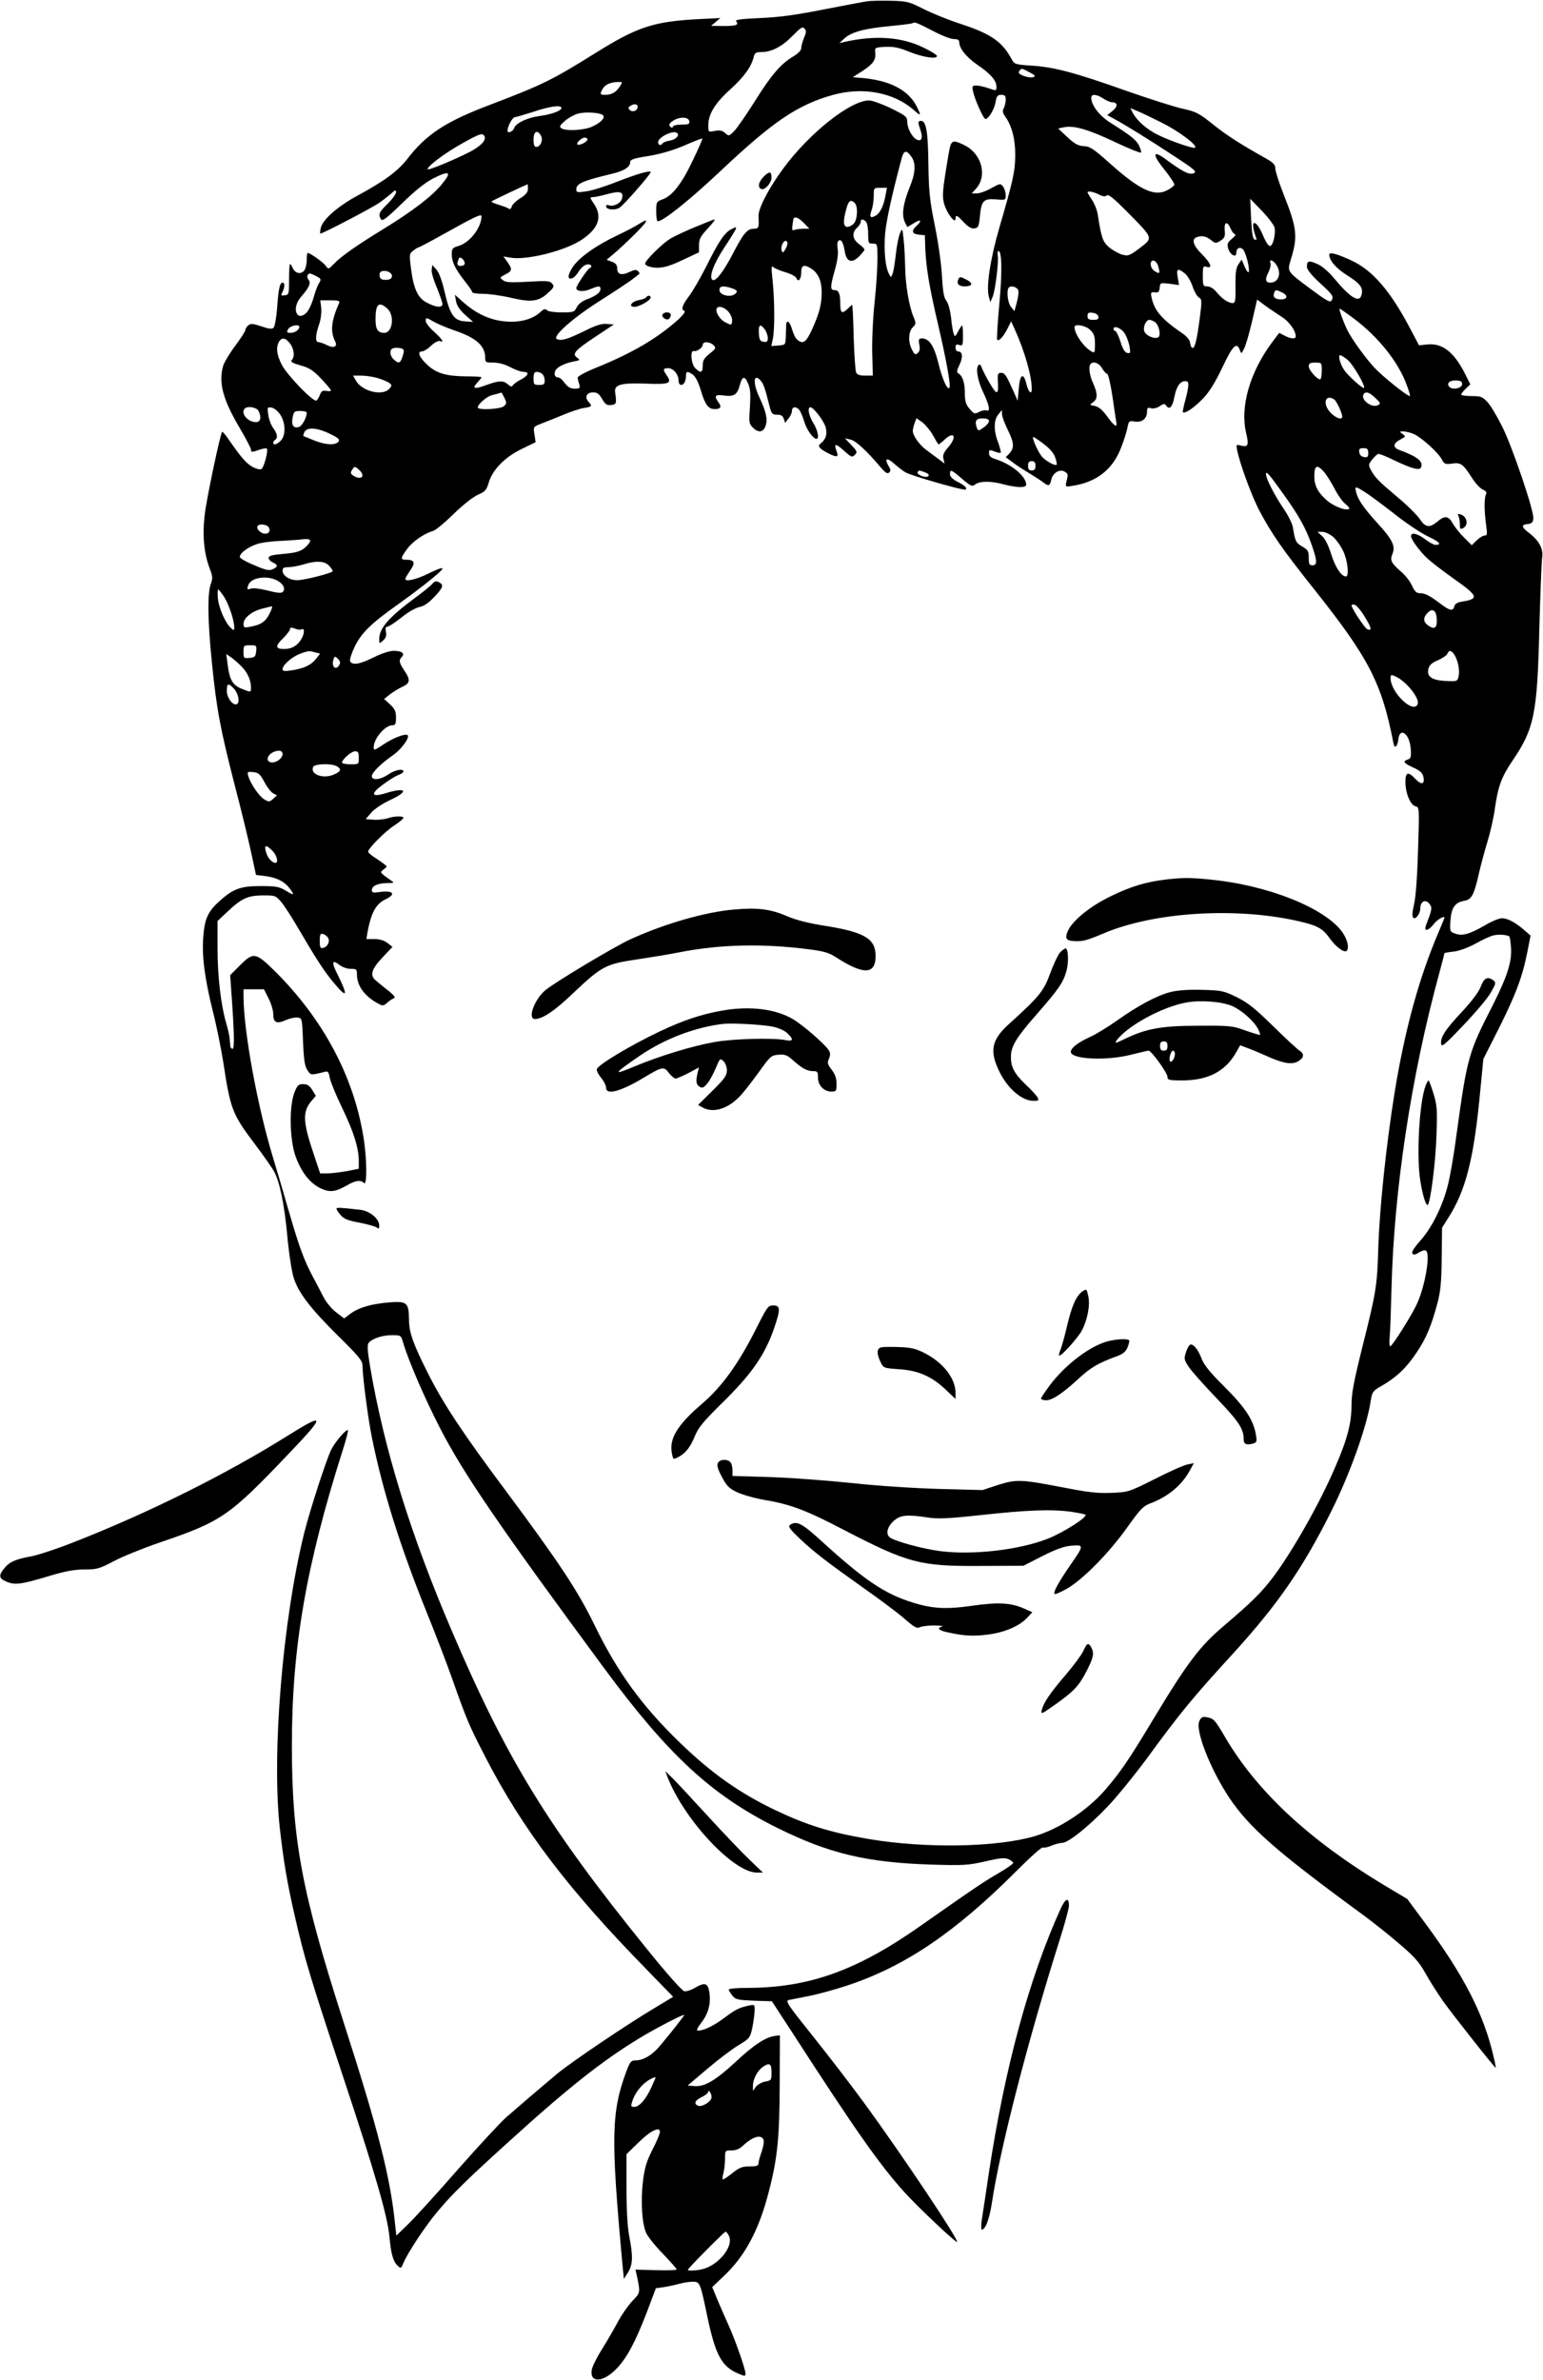 <?xml version="1.0" standalone="no"?>
<!DOCTYPE svg PUBLIC "-//W3C//DTD SVG 20010904//EN"
 "http://www.w3.org/TR/2001/REC-SVG-20010904/DTD/svg10.dtd">
<svg version="1.0" xmlns="http://www.w3.org/2000/svg"
 width="830pt" height="1280pt" viewBox="0 0 830 1280"
 preserveAspectRatio="xMidYMid meet">
<g transform="translate(0,1280) scale(0.1,-0.1)"
fill="#000000" stroke="none">
<path d="M4665 12793 c-16 -2 -122 -22 -235 -44 -151 -30 -241 -42 -342 -46
-105 -5 -136 -9 -128 -18 16 -19 0 -25 -69 -25 l-66 1 25 21 25 21 -121 -6
c-240 -13 -327 -42 -554 -184 -231 -144 -280 -168 -560 -275 -244 -92 -347
-160 -450 -294 -50 -64 -123 -118 -265 -195 -108 -58 -187 -128 -199 -173 -4
-16 -5 -30 -3 -32 4 -5 275 136 318 166 19 13 46 35 62 48 23 22 27 23 27 8 0
-10 -20 -37 -45 -62 -46 -44 -52 -58 -35 -84 7 -11 31 7 113 87 70 68 124 111
166 133 89 45 103 37 50 -28 -54 -67 -161 -148 -314 -242 -144 -88 -230 -148
-269 -189 -29 -30 -30 -30 -44 -10 -12 18 -84 69 -97 69 -3 0 -5 -17 -5 -38 0
-21 -6 -46 -13 -56 -17 -23 -49 -17 -62 12 -5 12 -12 22 -15 22 -3 0 -5 -37
-5 -82 0 -79 -1 -83 -23 -86 -21 -3 -22 -1 -13 17 13 24 14 51 2 51 -16 0 -23
-32 -30 -133 -4 -54 -13 -103 -19 -109 -9 -9 -25 -7 -66 7 -45 15 -57 16 -70
6 -9 -8 -16 -19 -16 -25 0 -7 -25 -46 -55 -86 -30 -40 -60 -90 -65 -109 -25
-90 -1 -179 88 -330 34 -58 62 -111 62 -118 0 -16 5 -16 47 -1 18 6 35 9 38 6
10 -9 -16 -106 -30 -111 -7 -3 -28 2 -46 12 -33 18 -60 48 -127 145 -18 27
-35 46 -37 44 -10 -10 -85 -364 -94 -448 -13 -107 -4 -206 27 -287 16 -41 17
-53 6 -83 -19 -52 -17 -200 6 -425 25 -250 46 -359 122 -655 34 -129 73 -291
88 -360 l27 -125 49 -6 c63 -8 106 -30 134 -69 26 -36 23 -37 -27 -7 -32 19
-52 22 -133 22 -108 0 -148 -15 -225 -86 -58 -53 -75 -93 -82 -192 -7 -103 8
-218 52 -396 20 -77 44 -199 56 -273 38 -252 49 -280 166 -435 52 -69 100
-138 108 -154 30 -56 55 -179 70 -341 8 -91 24 -194 34 -227 26 -83 88 -164
240 -315 112 -110 131 -134 131 -160 0 -58 30 -287 51 -389 59 -290 152 -584
294 -937 48 -118 111 -282 140 -365 76 -215 88 -243 174 -410 203 -394 447
-715 874 -1151 l138 -142 -88 -53 c-157 -93 -456 -295 -535 -360 -42 -35 -109
-92 -150 -127 -40 -35 -97 -83 -125 -108 -29 -25 -144 -149 -257 -277 -112
-128 -233 -261 -269 -296 l-65 -63 -7 63 c-26 254 -91 507 -275 1079 -227 704
-280 988 -280 1495 0 524 76 966 274 1588 19 59 31 107 27 107 -14 0 -69 -65
-89 -105 -27 -54 -115 -326 -146 -450 -116 -470 -175 -1184 -131 -1585 20
-177 39 -293 81 -475 52 -228 83 -330 255 -849 176 -530 244 -763 254 -876 8
-90 20 -132 44 -154 17 -16 19 -15 31 15 24 56 118 199 184 277 78 93 155 169
386 378 316 287 500 432 697 552 90 55 243 134 243 126 0 -5 -69 -93 -132
-168 -42 -49 -88 -76 -132 -76 -21 0 -28 -9 -46 -57 -82 -220 -85 -354 -22
-1038 l8 -80 22 35 c26 42 28 85 7 193 -10 52 -15 140 -15 261 l0 182 63 61
c64 64 117 90 117 59 0 -9 -18 -53 -41 -97 -33 -66 -42 -98 -51 -173 -12 -105
-5 -220 17 -272 8 -20 49 -71 90 -113 41 -43 75 -81 75 -85 0 -4 -50 -6 -111
-4 l-111 3 7 -30 c20 -95 20 -94 -23 -138 -22 -23 -57 -73 -78 -112 -20 -38
-59 -105 -86 -148 -27 -43 -52 -93 -55 -111 -12 -72 61 -69 134 7 54 55 101
144 162 302 l49 130 44 6 c24 4 61 12 83 18 22 6 54 11 72 11 38 0 40 -6 78
-189 44 -207 77 -268 168 -306 34 -14 37 -14 37 1 0 24 -56 183 -92 262 -17
37 -43 98 -59 135 l-28 68 63 60 c111 104 187 244 239 444 49 185 60 297 61
585 l1 265 -25 -3 c-52 -7 -115 -48 -211 -138 -110 -102 -169 -137 -224 -132
l-36 3 106 90 c59 50 134 107 168 127 59 36 62 39 74 95 6 32 12 73 12 91 1
33 0 33 -31 27 -53 -12 -70 -20 -133 -67 -56 -42 -110 -68 -142 -68 -9 0 -1
16 21 45 38 50 51 104 41 165 -8 47 -25 51 -79 19 -19 -11 -44 -19 -55 -17
-12 2 -93 93 -202 228 -531 656 -754 1020 -1048 1708 -224 522 -366 984 -441
1427 -14 84 -15 113 -7 124 20 23 73 41 125 41 49 0 49 0 61 -42 29 -98 118
-303 197 -456 125 -244 322 -532 883 -1292 347 -470 579 -684 931 -859 280
-139 482 -187 831 -198 171 -5 194 -4 288 17 81 19 106 21 126 12 14 -6 25
-16 25 -20 0 -5 -37 -31 -82 -57 -78 -45 -141 -88 -413 -279 -343 -242 -602
-335 -932 -336 -57 0 -103 -4 -103 -9 0 -5 9 -19 19 -32 17 -22 29 -24 116
-28 l97 -3 107 -164 c345 -534 473 -716 608 -865 77 -84 275 -271 281 -265 10
11 -300 474 -498 745 -74 101 -201 266 -282 367 -131 164 -145 184 -125 189
12 2 60 12 107 21 47 9 139 34 205 56 313 103 584 287 915 619 72 72 134 128
140 124 5 -3 26 1 46 10 20 8 46 15 58 15 32 0 142 88 242 193 49 51 145 169
214 262 179 245 245 325 460 560 242 265 378 462 529 764 102 203 195 463 215
603 7 43 11 49 59 76 78 45 131 95 186 177 54 80 81 147 114 270 16 63 21 114
22 242 l2 161 31 49 c98 152 141 323 176 703 l15 155 84 166 c90 180 127 277
153 411 l17 87 -29 25 c-48 43 -92 67 -122 68 -17 1 -58 -16 -98 -40 -80 -46
-119 -57 -158 -42 -27 10 -28 12 -24 70 5 69 24 97 75 106 39 7 52 31 78 146
9 40 29 116 45 168 16 52 34 131 40 175 18 127 36 176 97 266 115 169 132 250
143 699 5 190 12 364 15 387 9 50 -15 95 -70 137 -42 32 -44 44 -7 48 21 2 28
9 30 29 5 39 -113 387 -168 496 -27 54 -62 113 -79 131 -27 29 -36 32 -85 32
-31 0 -56 4 -56 8 0 5 11 19 25 32 l24 23 -29 58 c-59 116 -121 164 -200 157
l-47 -5 -48 91 c-107 203 -202 313 -317 366 -78 36 -118 46 -118 31 0 -31 36
-73 94 -110 72 -45 90 -68 80 -106 -11 -46 -59 -18 -144 84 -32 39 -68 70 -93
81 -47 21 -57 18 -57 -14 0 -16 23 -44 70 -88 71 -65 76 -73 61 -96 -6 -10
-32 5 -107 61 -133 99 -130 95 -111 160 39 124 34 170 -38 351 -25 63 -45 126
-45 140 0 20 -10 31 -47 52 -141 79 -213 125 -288 185 -75 60 -90 68 -161 84
-44 9 -180 53 -304 96 -281 100 -390 128 -509 136 -91 6 -94 7 -110 36 -50 93
-111 135 -272 188 -66 21 -156 58 -202 81 -77 39 -87 42 -177 44 -52 1 -108 0
-125 -3z m351 -158 c46 -25 98 -45 114 -45 22 0 30 -5 30 -17 0 -34 39 -81 98
-122 70 -47 102 -84 102 -117 0 -23 -1 -23 -41 -9 -23 8 -53 15 -67 15 -22 0
-24 -3 -18 -31 8 -41 56 -149 67 -149 16 0 48 52 54 90 6 34 11 40 31 40 19 0
24 -5 24 -26 0 -14 -5 -34 -10 -45 -9 -15 -7 -26 8 -47 35 -49 54 -122 53
-207 0 -86 -13 -141 -85 -388 -49 -168 -72 -321 -57 -372 l8 -30 13 30 c14 35
33 190 27 222 -2 13 -1 23 4 23 19 0 20 -121 4 -291 -9 -99 -14 -183 -11 -186
9 -10 33 16 55 59 l20 40 20 -44 c53 -117 91 -250 91 -319 0 -35 -18 -19 -29
27 -16 64 -35 52 -41 -27 l-6 -64 -22 50 c-40 89 -47 100 -67 100 -18 0 -20
-6 -17 -53 2 -40 0 -53 -10 -50 -11 3 -66 99 -81 140 -2 7 -8 9 -13 5 -17 -16
-6 -83 25 -147 33 -70 40 -106 17 -97 -7 3 -25 -1 -39 -8 -25 -13 -28 -11 -52
17 -20 24 -25 40 -25 84 0 56 -12 93 -35 106 -10 6 -8 17 6 46 20 40 17 72 -7
72 -8 0 -14 9 -14 21 0 16 4 19 20 14 18 -6 20 -2 20 49 0 31 -2 56 -5 56 -2
0 -12 -15 -21 -32 -15 -29 -18 -31 -24 -13 -4 11 -11 50 -14 87 -5 40 -15 77
-25 90 -14 17 -19 49 -24 133 -3 61 -20 182 -38 270 -28 138 -33 184 -35 333
-2 175 -12 232 -40 232 -17 0 -17 -8 -3 -49 15 -43 6 -65 -21 -51 -25 14 -50
61 -50 97 0 25 -9 32 -88 71 -48 23 -101 42 -117 42 -100 0 -321 -175 -461
-365 -79 -107 -136 -217 -134 -258 4 -61 1 -67 -25 -67 -35 0 -56 -25 -109
-127 -54 -105 -99 -163 -115 -147 -18 17 11 92 68 177 28 42 54 84 58 93 5 15
3 15 -24 1 -36 -19 -66 -63 -136 -204 -31 -60 -71 -130 -91 -156 -37 -49 -44
-73 -24 -79 7 -3 -7 -21 -31 -44 -114 -103 -249 -182 -441 -260 -64 -26 -104
-48 -103 -56 1 -7 5 -23 9 -35 6 -20 3 -23 -25 -23 -22 0 -36 8 -53 30 -12 17
-27 30 -34 30 -18 0 -25 15 -18 34 8 21 49 42 99 52 36 6 37 8 19 21 -28 20
-12 39 100 113 l98 65 -37 3 c-28 3 -59 -7 -119 -37 -94 -46 -128 -56 -151
-44 -25 15 89 115 236 208 68 43 142 92 164 108 22 17 42 32 44 34 3 2 -1 9
-7 15 -9 9 -20 8 -47 -5 -42 -20 -65 -13 -65 20 0 18 -8 28 -28 35 l-29 11 36
30 c61 52 162 151 173 171 8 15 2 14 -34 -8 -23 -15 -76 -42 -116 -61 -115
-54 -211 -122 -243 -174 -28 -44 -27 -68 2 -56 8 3 23 20 34 38 11 18 30 33
43 35 21 3 32 -12 14 -20 -11 -4 -72 -94 -72 -107 0 -18 38 -22 75 -6 46 19
55 19 55 1 0 -19 -25 -38 -74 -56 -26 -10 -46 -26 -54 -43 -12 -25 -17 -27
-81 -27 -38 0 -72 5 -79 12 -9 9 -17 7 -35 -10 -35 -33 -91 -52 -154 -52 -100
0 -183 35 -267 110 l-39 35 6 -35 c5 -24 20 -47 49 -73 l43 -38 -45 3 c-58 4
-80 36 -109 161 -14 60 -30 103 -44 118 l-22 24 -3 -26 c-2 -13 11 -57 28 -96
16 -40 30 -79 30 -87 0 -22 -33 -20 -81 5 -51 25 -74 74 -88 184 -10 77 -9 81
12 97 12 10 25 18 29 18 3 0 59 29 123 65 181 101 215 117 215 102 0 -60 -62
-141 -122 -159 -34 -10 -38 -15 -38 -45 0 -41 19 -80 71 -146 22 -27 39 -53
39 -58 0 -5 26 -9 58 -9 31 0 98 -9 149 -21 111 -26 151 -21 201 26 32 29 35
35 22 50 -12 15 -28 16 -130 10 -93 -5 -119 -4 -134 8 -19 14 -19 15 12 31 38
19 39 28 11 68 l-21 29 34 -6 c89 -17 303 37 392 99 87 60 107 122 61 190 -23
34 -23 36 -5 36 11 0 47 8 80 17 67 18 87 11 75 -27 -7 -24 -47 -43 -70 -34
-8 4 -15 1 -15 -5 0 -19 49 -24 74 -7 23 15 166 179 166 190 0 12 -70 -8 -180
-51 -63 -25 -139 -49 -167 -52 -47 -7 -53 -6 -53 10 0 32 32 46 190 84 68 16
100 37 100 64 0 13 20 20 98 32 65 11 128 29 192 56 52 23 96 40 98 38 2 -2
-21 -55 -51 -117 -59 -125 -110 -191 -163 -210 -33 -12 -34 -14 -34 -65 0 -29
3 -53 8 -53 29 0 168 111 332 265 289 273 421 362 612 415 160 44 325 13 433
-81 40 -36 42 -33 16 19 -47 91 -150 143 -310 154 l-34 3 52 33 c58 38 74 61
69 100 -3 26 -1 27 54 30 45 2 73 -3 133 -28 75 -29 145 -39 145 -21 0 6 -33
26 -72 45 -118 58 -262 68 -428 30 l-25 -6 28 26 c37 34 108 53 247 66 63 6
116 13 119 15 9 9 22 4 107 -40z m-691 -38 c-8 -20 -15 -45 -15 -56 0 -12 -16
-28 -42 -44 -67 -39 -120 -101 -208 -242 -45 -71 -94 -143 -110 -159 -28 -29
-30 -29 -49 -12 -15 14 -29 17 -56 12 -35 -7 -35 -7 -35 30 0 60 36 119 117
192 74 67 115 123 127 175 6 23 11 27 44 27 54 1 110 30 167 89 41 42 52 49
62 38 11 -11 11 -20 -2 -50z m1215 -187 c29 -15 32 -20 17 -25 -18 -7 -77 12
-77 25 0 8 11 20 19 20 3 -1 22 -9 41 -20z m-2206 -75 c-20 -31 -44 -45 -78
-45 -29 0 -30 3 -15 31 12 23 42 37 82 38 27 1 27 1 11 -24z m2601 -65 c17
-11 38 -20 47 -20 31 0 32 -23 3 -46 l-29 -23 33 -18 c70 -38 191 -113 320
-198 121 -79 132 -89 111 -97 -24 -9 -59 9 -146 73 -73 55 -79 32 -13 -50 33
-41 58 -79 56 -85 -2 -6 -19 -19 -38 -29 -69 -36 -148 1 -305 141 -92 82 -111
95 -144 96 -31 2 -49 12 -89 49 l-49 46 33 7 c54 10 132 -13 275 -81 74 -35
136 -60 138 -55 2 5 -4 22 -12 39 -16 30 -42 51 -153 121 -60 38 -103 94 -103
135 0 21 29 19 65 -5z m-2505 -45 c0 -21 -28 -31 -43 -16 -9 9 -8 14 3 21 22
14 40 12 40 -5z m-410 -6 c0 -15 -56 -35 -119 -43 -65 -9 -127 -38 -136 -66
-6 -18 -35 -29 -35 -13 0 24 27 73 40 73 8 1 53 14 100 29 89 30 150 38 150
20z m3230 -79 c90 -45 192 -121 179 -134 -7 -8 -134 36 -201 69 -59 29 -112
76 -134 117 l-14 27 38 -16 c20 -8 80 -37 132 -63z m-3006 40 c13 -13 -12 -40
-59 -61 -44 -20 -141 -25 -165 -9 -13 9 -9 15 19 40 18 16 50 33 70 39 40 11
120 6 135 -9z m464 -32 c3 -15 -4 -18 -42 -18 -26 0 -46 -5 -46 -11 0 -5 -4
-7 -10 -4 -17 11 -11 24 18 40 35 19 76 15 80 -7z m-798 -78 c13 -24 -3 -60
-25 -60 -11 0 -15 12 -15 40 0 44 21 55 40 20z m733 14 c13 -13 -7 -34 -39
-40 -19 -3 -37 -10 -40 -15 -8 -14 -24 -10 -24 6 0 28 84 68 103 49z m-1036
-19 c8 -21 -23 -52 -80 -82 -91 -46 -227 -102 -227 -93 0 17 91 85 183 137
100 56 115 61 124 38z m553 -15 c0 -12 -38 -32 -52 -28 -14 5 19 38 38 38 8 0
14 -4 14 -10z m1744 -95 c23 -34 20 -86 -8 -155 -40 -99 -48 -159 -26 -200
l11 -21 35 21 c37 24 46 14 14 -15 -29 -26 -25 -43 13 -47 l32 -3 2 -65 c4
-107 22 -215 68 -410 46 -198 71 -337 62 -346 -12 -12 -38 47 -59 132 -23 93
-49 134 -88 134 -18 0 -20 -4 -15 -33 5 -24 2 -37 -9 -46 -12 -10 -17 -8 -30
18 -22 42 -20 97 4 121 18 18 18 22 4 56 -24 56 -44 176 -45 267 -1 45 -4 111
-8 147 -7 64 -7 65 -20 35 -7 -16 -17 -66 -22 -111 -5 -44 -12 -91 -17 -104
-9 -24 -9 -24 -20 -3 -20 37 -28 126 -21 215 7 73 34 200 90 410 11 41 27 42
53 3z m-2064 -170 c0 -18 -11 -32 -41 -51 -23 -14 -44 -34 -46 -45 -4 -12 -10
-16 -17 -11 -6 5 -31 14 -54 21 -24 7 -41 15 -38 18 4 4 175 85 194 92 1 1 2
-10 2 -24z m1924 -32 c-10 -59 -30 -100 -54 -113 -29 -16 -35 -7 -21 31 6 18
11 52 11 75 0 44 0 44 35 44 l36 0 -7 -37z m1147 1 c21 -11 34 -12 43 -5 9 8
39 -17 113 -92 138 -140 137 -135 64 -191 -56 -42 -62 -44 -96 -35 -19 6 -51
24 -70 40 -34 30 -41 52 -60 176 -4 24 -18 59 -31 78 -13 20 -24 38 -24 40 0
10 32 4 61 -11z m945 -178 c4 -15 1 -46 -5 -68 -15 -49 -29 -41 -62 37 -26 59
-55 76 -47 28 3 -16 9 -36 13 -47 6 -14 5 -18 -6 -14 -10 3 -15 32 -19 112
l-5 107 62 -64 c34 -35 65 -76 69 -91z m-2258 132 c18 -18 15 -88 -5 -110 -9
-10 -24 -18 -35 -18 -22 0 -24 29 -6 95 12 46 24 55 46 33z m-273 -108 l29
-30 -31 0 c-17 0 -39 -3 -48 -6 -14 -6 -16 -1 -12 27 6 42 5 39 20 39 7 0 26
-13 42 -30z m333 8 c7 -7 12 -36 12 -65 0 -50 1 -53 25 -53 25 0 25 -1 25 -85
0 -47 -7 -153 -16 -237 -9 -84 -14 -206 -12 -271 l3 -117 -41 0 c-30 0 -44 5
-49 18 -4 9 -10 95 -13 190 -2 94 -6 172 -8 172 -2 0 -13 -9 -24 -20 -30 -30
-40 -24 -40 24 0 57 -8 76 -31 76 -24 0 -24 16 2 109 14 48 19 88 15 112 -4
23 -2 40 5 45 15 9 25 -10 33 -57 9 -57 37 -67 76 -29 16 16 30 33 30 38 0 4
-13 18 -30 30 -35 26 -39 61 -10 87 11 10 20 24 20 32 0 16 12 17 28 1z m1962
-38 c7 -16 18 -30 24 -30 6 -1 -2 -11 -17 -24 -23 -18 -27 -28 -21 -50 8 -34
44 -56 44 -27 0 25 17 36 35 21 15 -12 39 -103 32 -122 -2 -7 -12 5 -21 26
l-17 40 -17 -25 c-13 -19 -17 -44 -16 -116 1 -79 -1 -93 -15 -93 -25 1 -56 22
-86 58 -16 20 -36 32 -51 32 -22 0 -24 4 -24 56 0 51 2 55 20 49 35 -11 23 21
-25 68 -46 46 -57 80 -29 91 28 11 51 6 77 -14 25 -20 27 -20 53 -4 22 15 25
23 22 56 -4 46 14 51 32 8z m-2393 -106 c-13 -24 -17 -26 -22 -12 -9 22 13 64
27 50 6 -6 5 -19 -5 -38z m-1727 -80 c0 -8 -9 -14 -20 -14 -21 0 -24 8 -14 34
5 13 9 14 20 5 8 -6 14 -18 14 -25z m3731 -18 c10 -37 7 -41 -20 -24 -26 16
-29 61 -4 56 9 -2 20 -16 24 -32z m633 12 c32 -45 15 -98 -31 -98 -27 0 -30
18 -8 60 8 16 12 36 9 44 -9 24 13 19 30 -6z m-2636 -43 c27 -8 53 -22 56 -31
10 -25 26 -5 26 32 0 39 16 44 56 18 36 -24 54 -66 54 -126 0 -65 -13 -113
-52 -200 -32 -69 -48 -81 -79 -55 -9 6 -21 31 -28 55 -12 42 -30 57 -32 25 0
-10 -1 -38 -2 -63 -2 -45 -2 -45 -40 -48 l-38 -3 8 38 c11 51 10 207 -1 313
-8 76 -7 84 6 72 9 -7 38 -19 66 -27z m-2120 -23 c-2 -11 -13 -17 -33 -17 -23
0 -31 5 -33 22 -2 14 3 23 15 25 26 6 55 -11 51 -30z m4265 18 c14 -11 33 -43
42 -70 9 -28 25 -54 34 -60 16 -8 17 -16 5 -109 -16 -120 -26 -162 -39 -162
-6 0 -11 12 -13 26 -2 18 -18 37 -50 58 -104 72 -142 117 -157 185 -6 29 -5
32 17 30 18 -3 24 2 26 25 3 27 4 27 54 21 l50 -7 -7 42 c-8 46 0 51 38 21z
m-4672 -15 c27 -14 28 -17 15 -38 -8 -12 -21 -48 -30 -80 -9 -32 -26 -67 -37
-78 -53 -53 -82 24 -31 83 44 50 56 76 42 93 -7 8 -9 19 -5 25 8 13 10 13 46
-5z m2238 -66 c25 -9 29 -14 20 -25 -22 -27 -89 -14 -89 17 0 22 22 24 69 8z
m1539 -13 c2 -10 -2 -39 -9 -64 l-12 -45 -19 23 c-18 22 -25 90 -11 104 13 13
48 1 51 -18z m1417 -8 c35 -16 32 -38 -4 -38 -33 0 -46 13 -37 35 7 18 8 18
41 3z m-5071 -58 c-42 -94 -48 -152 -22 -204 16 -30 -5 -41 -43 -22 -18 9 -38
16 -46 16 -18 0 -17 36 3 94 10 28 14 65 12 89 l-5 42 54 0 c44 0 52 -3 47
-15z m5069 -73 c40 -24 77 -75 77 -106 0 -15 -26 -14 -60 4 l-29 15 -39 -52
c-119 -160 -172 -345 -139 -486 16 -67 11 -78 -29 -68 -25 7 -25 5 -19 -26 16
-77 79 -249 121 -327 66 -124 122 -205 294 -421 294 -370 363 -503 426 -829 6
-30 21 -16 26 23 7 68 59 32 66 -46 4 -50 2 -57 -17 -63 -28 -9 -19 -20 34
-44 32 -14 46 -27 51 -46 10 -42 -9 -49 -41 -15 -41 43 -55 39 -55 -15 0 -59
26 -124 54 -131 21 -5 21 -6 14 -232 -4 -138 -12 -252 -21 -292 -10 -42 -12
-69 -5 -75 12 -13 38 21 38 51 0 33 24 49 44 29 21 -21 20 -34 -4 -95 -16 -41
-17 -50 -5 -50 8 0 24 13 36 29 17 24 59 49 59 36 0 -2 -14 -36 -31 -76 -107
-250 -183 -530 -238 -869 -45 -282 -80 -615 -87 -830 -6 -203 -11 -237 -85
-531 -47 -189 -59 -251 -59 -315 0 -95 -22 -182 -85 -327 -81 -192 -229 -453
-333 -593 -66 -88 -117 -138 -271 -269 -127 -108 -193 -195 -370 -488 -138
-230 -182 -294 -265 -391 -97 -112 -249 -212 -383 -251 -204 -59 -581 -66
-887 -15 -207 35 -333 74 -504 155 -193 92 -344 199 -511 360 -207 199 -340
383 -464 638 -88 181 -190 336 -483 729 -224 300 -331 461 -413 625 -80 159
-101 219 -101 287 -1 92 -11 100 -110 92 -94 -8 -162 -28 -207 -62 l-32 -24
-43 33 c-24 18 -54 55 -68 82 -14 28 -39 75 -55 105 -50 94 -74 159 -131 355
-30 105 -68 233 -84 285 -85 278 -159 682 -160 868 l0 42 55 0 55 0 25 -50
c14 -27 25 -65 25 -85 0 -45 19 -53 69 -30 21 9 49 15 62 13 24 -3 24 -5 29
-129 4 -98 9 -131 23 -153 19 -29 18 -29 93 -10 18 5 22 0 28 -33 4 -21 34
-94 67 -162 61 -126 89 -215 89 -286 l0 -40 -65 -13 c-35 -6 -82 -12 -104 -12
l-39 0 -36 108 c-57 169 -59 223 -12 280 l25 29 -19 31 c-15 24 -27 32 -49 32
-26 0 -32 -6 -48 -47 -28 -74 -25 -246 5 -336 30 -86 75 -146 132 -175 52 -26
82 -23 147 14 46 27 73 30 91 12 17 -17 16 133 -3 247 -52 323 -213 627 -467
883 -113 112 -123 115 -198 40 l-52 -52 6 -85 c16 -222 18 -311 7 -311 -6 0
-11 6 -12 13 -1 6 -2 26 -4 42 -1 17 -10 55 -19 85 -28 97 -46 251 -46 401 l0
146 53 50 c76 72 109 87 191 88 66 0 69 -1 98 -35 16 -19 55 -78 85 -130 103
-176 146 -242 195 -301 75 -91 83 -79 25 38 -35 68 -32 86 9 54 15 -12 41 -21
60 -21 31 0 34 -2 34 -31 0 -61 42 -118 118 -158 20 -11 27 -10 45 7 12 11 28
21 36 24 10 3 0 16 -28 39 -24 18 -54 43 -68 55 -36 28 -26 62 38 129 l50 53
-27 21 c-18 14 -41 21 -70 21 l-43 0 5 33 c20 108 45 156 98 181 59 28 41 49
-33 39 -33 -5 -41 -3 -41 10 0 23 31 37 82 38 37 0 40 2 24 12 -10 7 -28 20
-40 29 -21 18 -21 18 -2 33 20 15 20 15 0 30 -10 8 -34 24 -52 36 -17 11 -32
24 -32 29 0 17 93 111 141 141 27 18 49 36 49 41 0 11 -51 10 -87 -3 -17 -5
-50 -9 -74 -7 l-42 3 29 34 c17 20 59 48 101 68 104 48 91 72 -21 38 -78 -24
-86 -6 -19 44 32 24 70 48 85 53 16 6 28 14 28 19 0 18 -46 9 -82 -16 -43 -29
-88 -33 -88 -9 0 19 47 66 115 114 49 34 95 102 75 108 -18 6 -80 -19 -130
-53 -45 -30 -50 -32 -50 -14 0 47 61 119 101 119 16 0 19 8 19 41 0 33 -6 47
-32 71 l-32 29 30 24 c16 13 46 31 67 41 44 20 46 37 12 88 -28 41 -31 56 -14
73 19 19 0 33 -42 33 -25 0 -64 -13 -109 -35 -75 -38 -117 -44 -127 -20 -3 9
9 44 26 80 37 74 89 124 236 228 89 63 185 138 224 175 27 26 3 21 -66 -13
-65 -32 -123 -45 -123 -28 0 4 12 24 27 46 29 42 23 57 -24 57 -30 0 -29 9 7
58 29 40 91 83 140 97 14 4 63 45 110 91 50 49 104 91 130 103 40 17 47 26 59
66 20 69 88 138 178 181 l74 36 -6 41 c-7 42 -7 42 37 59 24 9 76 30 117 47
40 17 91 34 112 37 44 7 46 10 24 34 -22 24 -9 50 25 50 22 0 33 -8 49 -36 17
-29 26 -35 49 -32 28 3 29 9 21 67 -7 42 29 53 164 48 129 -5 143 1 113 45
-22 31 -20 38 8 38 28 0 56 -33 56 -67 0 -13 6 -23 14 -23 15 0 26 21 26 51 0
23 9 24 37 4 14 -10 30 -41 43 -85 23 -77 40 -100 75 -100 31 0 38 12 20 36
-26 35 -19 44 30 37 54 -7 71 4 85 58 13 48 27 49 45 4 11 -25 13 -56 9 -123
-6 -82 -5 -91 15 -111 30 -30 57 -27 69 9 12 34 4 73 -33 153 -37 78 -32 134
7 90 15 -17 24 -44 48 -140 10 -38 14 -43 40 -43 21 0 31 -6 36 -22 l7 -22 18
23 c11 13 19 32 19 42 0 23 23 25 40 4 6 -8 18 -35 26 -62 13 -44 48 -93 66
-93 16 0 7 46 -17 85 -25 40 -33 85 -16 85 16 0 69 -68 81 -104 12 -37 3 -69
-26 -91 -18 -14 -7 -28 42 -53 47 -24 57 -21 43 15 -15 40 -3 39 42 -2 38 -34
43 -36 57 -21 15 14 13 19 -18 52 l-35 37 30 -7 c28 -6 85 -58 163 -150 25
-29 36 -36 45 -27 9 9 8 16 -1 31 -27 44 -13 53 27 17 22 -19 50 -41 63 -48
33 -18 311 -98 321 -92 12 7 -2 22 -44 43 -25 13 -39 27 -39 40 0 28 6 26 65
-25 47 -40 54 -43 71 -30 25 19 85 19 154 0 68 -18 120 -19 120 -2 0 45 -77
109 -162 137 -27 8 -38 17 -38 31 0 22 1 22 33 10 14 -6 27 -8 30 -5 2 3 -4
27 -14 55 -25 64 -24 120 1 150 l19 24 1 -23 c0 -12 14 -49 30 -82 35 -70 37
-98 10 -128 l-20 -21 33 -24 c17 -14 57 -40 87 -58 30 -18 66 -41 79 -51 32
-25 38 -23 46 13 8 37 47 59 73 42 18 -12 18 -13 8 -55 -6 -26 -5 -27 31 -21
133 20 221 90 265 210 15 39 30 86 33 106 7 33 9 35 39 30 39 -6 66 16 66 53
0 21 4 24 20 19 13 -4 31 0 47 10 24 16 27 16 38 1 16 -21 32 -3 41 45 13 68
38 98 71 87 10 -4 5 -41 -13 -107 -8 -29 -13 -55 -11 -58 11 -10 65 28 111 77
33 35 65 88 102 166 55 116 76 137 93 92 8 -22 8 -22 23 7 9 17 28 83 43 147
l27 117 43 -32 c24 -18 64 -44 88 -60z m-4811 45 c42 -35 31 -132 -15 -132
-35 0 -47 19 -47 73 0 81 17 98 62 59z m1840 -23 c11 -14 18 -36 16 -48 -3
-21 -4 -21 -37 -4 -33 17 -58 63 -43 78 13 12 46 -1 64 -26z m3363 -34 c129
-97 235 -230 280 -350 14 -36 22 -65 19 -65 -15 0 -145 104 -190 152 -46 49
-115 144 -142 194 -20 37 -52 124 -46 124 3 0 39 -25 79 -55z m-1377 13 c3
-14 -3 -18 -27 -18 -25 0 -31 4 -31 21 0 16 5 20 27 17 17 -2 29 -10 31 -20z
m-3575 -28 c19 -11 66 -31 106 -45 123 -41 171 -84 171 -150 0 -23 3 -25 44
-25 29 0 62 -9 92 -25 26 -14 58 -25 71 -25 33 0 25 -21 -17 -42 -18 -9 -37
-23 -41 -30 -6 -9 -12 -8 -27 5 -24 22 -49 21 -117 -4 -64 -24 -78 -19 -47 14
12 13 22 25 22 28 0 3 -37 5 -82 5 -106 1 -160 16 -207 60 -44 39 -59 74 -32
74 10 0 33 14 50 31 18 17 39 28 47 25 25 -10 15 8 -31 50 -25 22 -45 48 -45
57 0 21 2 21 43 -3z m3880 -2 c23 -18 34 -76 15 -83 -22 -9 -66 12 -73 34 -7
24 10 61 28 61 7 0 21 -6 30 -12z m-4603 -26 c0 -16 -24 -32 -47 -32 -21 0
-22 3 -13 20 10 19 60 29 60 12z m2504 -14 c9 -12 16 -33 16 -46 0 -19 -5 -23
-22 -20 -19 2 -24 10 -26 46 -3 46 8 54 32 20z m1751 -3 c20 -19 25 -34 25
-75 0 -45 -2 -50 -17 -41 -42 22 -93 95 -93 132 0 20 61 9 85 -16z m186 -20
c10 -16 21 -47 25 -68 6 -35 4 -39 -12 -35 -13 2 -25 21 -37 61 -10 31 -23 57
-28 57 -5 0 -9 5 -9 11 0 22 45 3 61 -26z m-4492 -51 c23 -29 28 -73 10 -91
-8 -8 5 -16 48 -28 47 -13 68 -27 111 -72 28 -30 52 -58 52 -63 0 -4 -11 -5
-25 -2 -19 3 -27 -1 -34 -21 -5 -14 -14 -28 -19 -31 -16 -10 -158 137 -186
192 -28 55 -32 91 -16 123 15 26 35 24 59 -7z m2279 -10 c15 -15 13 -19 -21
-46 -30 -24 -37 -37 -37 -64 0 -39 -11 -43 -40 -14 -23 23 -29 100 -7 92 14
-4 47 18 47 33 0 20 37 19 58 -1z m-1675 -19 c11 -5 12 -13 3 -40 -12 -39 -21
-43 -48 -18 -18 16 -24 44 -11 56 8 8 36 9 56 2z m5087 -61 c28 -24 97 -141
87 -150 -6 -6 -84 64 -105 94 -23 32 -36 82 -23 82 5 0 24 -12 41 -26z m-1322
-44 c9 -16 22 -30 27 -30 6 0 19 -55 29 -122 10 -68 19 -131 21 -140 6 -31
-12 -19 -49 32 -26 36 -45 52 -67 57 -29 5 -29 6 -9 20 25 18 25 46 0 102 -20
43 -26 92 -13 104 15 16 45 5 61 -23z m1182 -15 c0 -25 -4 -45 -9 -45 -17 0
-61 50 -61 70 0 16 6 20 35 20 35 0 35 0 35 -45z m-4192 -17 c7 -7 12 -22 12
-35 0 -19 -5 -23 -30 -23 -28 0 -30 3 -30 35 0 27 4 35 18 35 10 0 23 -5 30
-12z m-884 -22 c26 -8 54 -20 62 -27 13 -10 12 -14 -2 -30 -36 -40 -145 -14
-178 42 l-17 29 44 0 c24 0 65 -6 91 -14z m5831 -32 c0 -21 -50 -33 -68 -15
-18 18 -1 36 34 35 26 -1 34 -5 34 -20z m-5152 -73 c13 -27 13 -31 -2 -45 -19
-17 -141 -23 -141 -7 0 17 49 60 77 66 24 6 42 11 50 14 1 1 8 -12 16 -28z
m4685 -1 c28 -26 30 -31 14 -39 -33 -17 -95 30 -77 59 11 17 31 11 63 -20z
m-221 -8 c12 -8 43 -73 43 -92 0 -20 -32 -10 -61 19 -47 47 -32 105 18 73z
m-5787 -61 c18 -34 12 -61 -13 -61 -45 0 -85 49 -60 73 14 15 63 7 73 -12z
m117 -20 c30 -44 31 -113 3 -141 -21 -21 -40 -26 -40 -11 0 6 5 13 10 16 16
10 12 33 -11 64 -11 15 -23 47 -26 70 -6 41 -5 43 18 39 13 -2 33 -18 46 -37z
m143 10 c0 -26 -24 -71 -42 -77 -29 -9 -42 9 -34 50 6 33 10 36 41 36 19 0 35
-4 35 -9z m3367 -119 c14 -26 28 -49 30 -51 2 -3 16 8 31 22 55 53 73 19 21
-40 -23 -27 -29 -41 -24 -61 l6 -25 -33 25 c-18 13 -48 35 -66 49 -36 26 -72
77 -72 102 0 9 5 28 10 42 l10 26 30 -21 c16 -12 42 -42 57 -68z m303 74 c0
-8 -13 -24 -29 -35 -25 -18 -30 -19 -35 -5 -15 39 -7 54 29 54 24 0 35 -5 35
-14z m-3537 -73 c40 -20 46 -27 37 -39 -18 -20 -69 -17 -131 8 -30 12 -55 22
-57 23 -1 1 0 9 4 18 12 33 70 29 147 -10z m5822 3 c41 -18 131 -99 151 -137
12 -24 18 -27 54 -22 48 7 60 -2 106 -74 19 -30 45 -59 59 -65 19 -8 24 -16
18 -27 -10 -21 -9 -93 1 -163 7 -51 6 -58 -8 -58 -9 0 -29 -12 -43 -26 l-26
-26 -42 42 c-24 23 -51 58 -61 76 -22 40 -42 43 -82 9 -42 -35 -65 -32 -95 14
-14 21 -67 74 -119 117 -102 86 -121 105 -144 147 -14 26 -13 30 8 57 13 16
28 29 33 29 6 1 43 -14 82 -33 98 -47 140 -58 147 -39 13 32 -19 57 -116 93
-37 13 -35 36 4 56 30 16 31 17 13 30 -18 13 -18 14 3 14 13 0 38 -6 57 -14z
m-1990 -54 c32 -24 54 -50 61 -72 7 -19 10 -37 8 -39 -8 -9 -66 24 -83 48 -23
32 -52 101 -43 101 4 0 30 -17 57 -38z m1745 -48 c0 -21 -4 -25 -22 -22 -15 2
-24 11 -26 26 -3 18 1 22 22 22 21 0 26 -5 26 -26z m-1790 -69 c0 -18 -5 -25
-20 -25 -15 0 -20 7 -20 25 0 18 5 25 20 25 15 0 20 -7 20 -25z m-3638 -22
c36 -33 12 -58 -31 -31 -15 9 -17 15 -8 30 14 22 16 22 39 1z m5193 -14 c14
-18 39 -58 55 -89 16 -32 41 -67 56 -79 15 -12 25 -24 22 -27 -14 -13 -80 11
-118 43 -50 43 -70 80 -70 131 0 62 15 67 55 21z m-2149 1 c18 -7 24 -14 17
-21 -12 -12 -65 9 -57 22 7 11 7 11 40 -1z m1927 -116 c84 -117 121 -184 152
-272 31 -88 32 -112 5 -112 -17 0 -20 7 -20 40 0 36 -4 43 -35 61 -35 21 -38
28 -50 101 -3 21 -26 68 -52 105 -49 73 -93 159 -93 183 0 20 14 4 93 -106z
m440 9 c23 -14 94 -67 157 -116 63 -50 145 -105 182 -122 63 -30 76 -45 39
-45 -9 0 -34 14 -55 30 -42 32 -76 39 -76 17 0 -18 48 -83 89 -121 17 -16 79
-64 138 -106 135 -95 141 -110 49 -125 -26 -4 -40 -12 -43 -26 -7 -27 -24 -24
-74 14 -58 44 -83 57 -111 57 -18 0 -28 9 -42 39 -9 22 -34 54 -54 72 -59 51
-66 65 -52 100 18 41 0 78 -79 164 -73 80 -107 128 -116 168 -9 34 -5 34 48 0z
m-5909 -179 c9 -3 16 -15 16 -25 0 -23 -35 -26 -56 -4 -26 26 0 44 40 29z
m5737 -61 c17 -15 42 -50 55 -78 24 -51 32 -135 14 -135 -25 0 -58 51 -79 119
-14 45 -32 82 -48 97 l-26 24 26 0 c14 0 40 -12 58 -27z m-5517 -45 c-30 -32
-53 -40 -133 -47 -58 -5 -76 -10 -76 -21 0 -8 10 -19 23 -25 28 -12 28 -23 -1
-36 -19 -9 -38 -5 -100 22 -42 17 -77 37 -77 44 0 24 59 63 110 74 28 6 74 11
103 12 29 1 77 4 107 7 61 8 71 1 44 -30z m116 -110 c11 -12 20 -25 20 -29 0
-10 -151 -49 -191 -49 -42 0 -79 24 -79 51 0 15 7 19 33 19 17 0 52 7 77 14
68 22 116 20 140 -6z m-272 -84 c29 -19 38 -42 23 -57 -8 -8 -29 -6 -80 7 -38
10 -79 15 -90 11 -23 -7 -24 -5 -15 20 17 42 109 53 162 19z m-293 -83 c25
-38 55 -126 55 -165 0 -18 -1 -18 -18 -3 -30 27 -65 107 -70 159 -2 26 -2 48
2 48 3 0 17 -18 31 -39z m6135 -106 c38 -61 42 -79 15 -69 -14 6 -85 113 -85
129 0 3 8 5 17 3 9 -2 33 -30 53 -63z m-5890 15 c-22 -43 -46 -60 -102 -70
-35 -7 -38 -5 -38 15 0 31 42 66 97 81 26 7 51 13 56 13 4 1 -2 -17 -13 -39z
m6278 -24 c4 -50 -9 -64 -42 -42 -30 19 -33 42 -9 68 26 29 48 19 51 -26z
m-6108 -61 c17 11 20 -15 5 -44 -21 -41 -53 -61 -97 -61 -48 0 -49 16 -3 60
19 19 35 40 35 47 0 9 6 10 26 3 14 -6 29 -8 34 -5z m-242 -117 c-3 -29 -7
-33 -35 -36 -32 -3 -33 -2 -33 32 0 35 1 36 36 36 34 0 35 -1 32 -32z m320 -7
l24 -6 -23 -29 c-26 -33 -65 -51 -131 -61 -38 -6 -48 -4 -48 7 0 22 53 68 96
83 43 16 48 16 82 6z m6126 -13 c19 -31 29 -82 22 -115 -6 -27 -8 -28 -70 -25
-75 4 -103 24 -92 67 5 19 20 32 52 45 24 11 47 26 50 35 9 21 21 19 38 -7z
m-6522 -65 c30 -31 48 -72 48 -109 0 -29 1 -28 -50 -8 -49 20 -65 48 -75 128
l-8 59 29 -20 c16 -12 41 -34 56 -50z m522 9 c-20 -31 -44 -3 -29 35 5 15 7
15 23 0 13 -14 14 -21 6 -35z m5689 -63 c57 -29 124 -116 113 -145 -22 -56
-145 61 -146 139 0 20 4 21 33 6z m-6254 -63 c24 -26 33 -76 14 -83 -21 -8
-53 35 -53 72 0 41 8 44 39 11z m261 -351 c0 -21 -29 -45 -56 -45 -34 0 -32
35 3 54 30 15 53 11 53 -9z m410 -20 c0 -35 0 -35 -45 -35 -25 0 -45 4 -45 9
0 17 50 61 70 61 16 0 20 -6 20 -35z m-119 -45 c28 -16 23 -29 -17 -46 -57
-24 -126 2 -110 41 6 18 96 21 127 5z m-389 -85 c14 -27 36 -55 47 -61 l21
-11 -21 -19 c-19 -17 -23 -17 -47 -3 -27 15 -75 85 -87 127 -6 22 -4 23 27 20
28 -3 37 -10 60 -53z m43 -370 c24 -23 34 -65 17 -65 -19 0 -43 27 -51 58 -12
39 0 42 34 7z m299 -467 c13 -21 -2 -51 -28 -56 -13 -3 -16 5 -16 38 0 33 3
41 16 38 9 -2 22 -11 28 -20z m6355 6 c2 -2 6 -24 8 -49 9 -79 -16 -160 -99
-324 -129 -252 -136 -276 -193 -691 -13 -102 -34 -223 -46 -270 -28 -115 -87
-233 -150 -303 -35 -40 -48 -62 -41 -69 7 -7 18 -5 35 7 15 9 31 14 37 10 25
-15 -2 -183 -46 -282 -25 -58 -135 -233 -146 -233 -4 0 -5 21 -3 48 3 26 7
144 10 262 13 527 105 1139 256 1693 16 59 29 109 29 111 0 2 23 6 51 9 31 4
76 21 117 43 37 21 80 41 97 44 26 7 73 3 84 -6z m-3969 -6108 c0 -42 -1 -44
-35 -50 -19 -4 -41 -17 -50 -29 l-15 -21 0 27 c0 36 24 81 52 101 37 26 48 20
48 -28z m-645 -78 c-29 -66 -66 -108 -93 -108 -19 0 -20 3 -10 33 20 60 77
117 125 127 1 0 -9 -24 -22 -52z m321 -63 c-8 -22 -52 -46 -70 -39 -26 10 -19
29 19 47 19 9 35 22 35 29 0 7 5 5 11 -5 6 -10 8 -24 5 -32z m281 -222 c4 -9
-1 -38 -10 -64 -9 -25 -17 -54 -17 -63 0 -12 -10 -16 -47 -16 -40 0 -56 -6
-92 -35 -24 -19 -47 -35 -52 -35 -4 0 -3 15 2 32 5 18 9 53 9 78 0 46 0 46 35
46 23 0 44 8 62 26 53 49 98 62 110 31z m-185 -519 c23 -51 -48 -145 -131
-173 -33 -11 -91 -15 -91 -7 0 7 194 203 203 205 4 0 13 -11 19 -25z"/>
<path d="M5102 11968 c-33 -196 -35 -222 -23 -265 13 -48 60 -110 61 -80 0 24
7 22 45 -19 24 -25 41 -35 57 -32 20 3 24 10 29 65 8 84 20 96 86 91 52 -5 53
-4 53 22 0 14 -6 35 -14 46 -15 19 -16 18 -64 -8 -28 -16 -62 -28 -78 -28
l-27 0 21 23 c65 69 34 190 -60 236 -68 33 -72 30 -86 -51z"/>
<path d="M4107 11849 c-28 -29 -33 -59 -10 -66 18 -6 53 34 53 61 0 36 -11 37
-43 5z"/>
<path d="M3744 11581 c-50 -20 -111 -49 -136 -63 -44 -26 -138 -119 -138 -136
0 -5 10 -12 23 -16 50 -13 95 -5 179 36 l88 41 0 39 c0 32 8 47 46 88 26 28
43 50 38 50 -5 0 -50 -18 -100 -39z"/>
<path d="M5154 11295 c-9 -22 4 -35 36 -35 41 0 46 16 11 35 -37 19 -40 19
-47 0z"/>
<path d="M3476 11201 c-3 -5 -21 -12 -40 -15 -40 -8 -58 -36 -23 -36 26 0 87
35 87 50 0 12 -17 13 -24 1z"/>
<path d="M3564 11109 c-7 -12 15 -31 31 -26 6 2 11 11 13 20 4 19 -32 24 -44
6z"/>
<path d="M2324 9659 c-10 -12 -53 -46 -94 -76 -139 -103 -190 -162 -190 -219
0 -27 0 -27 21 -8 15 13 19 26 15 46 -4 20 -1 28 8 28 7 0 41 22 76 50 34 28
77 52 97 56 23 4 49 22 78 53 49 51 54 66 26 80 -14 8 -23 6 -37 -10z"/>
<path d="M6269 8070 c-106 -13 -187 -37 -295 -90 -112 -54 -208 -133 -231
-189 -16 -38 -8 -50 37 -52 45 -2 64 3 155 41 273 117 722 144 1060 64 95 -23
120 -37 160 -93 33 -45 76 -76 89 -64 15 15 3 64 -24 101 -94 130 -401 252
-709 282 -109 11 -148 11 -242 0z"/>
<path d="M3949 7909 c-155 -13 -374 -76 -560 -161 -84 -39 -393 -223 -453
-271 -60 -48 -101 -157 -58 -157 42 1 107 45 208 142 149 141 173 154 336 178
73 11 178 28 233 39 219 43 448 48 697 16 78 -10 107 -18 145 -43 149 -96 213
-93 213 7 0 93 -59 128 -270 162 -91 14 -157 31 -209 53 -87 38 -157 46 -282
35z"/>
<path d="M5702 7678 c-11 -13 -35 -63 -53 -113 -35 -95 -58 -124 -222 -272
-94 -85 -106 -146 -50 -258 45 -91 121 -155 183 -155 27 0 29 2 21 19 -6 10
-33 40 -62 67 -63 60 -82 97 -81 152 0 56 30 104 138 227 117 134 142 169 160
231 14 50 11 124 -5 124 -4 0 -17 -10 -29 -22z"/>
<path d="M6295 7465 c-73 -19 -172 -72 -288 -154 -48 -34 -113 -74 -145 -88
-62 -28 -102 -59 -102 -79 0 -41 194 -50 327 -15 45 11 86 21 91 21 16 0 102
-120 102 -141 0 -17 8 -19 79 -19 137 0 229 47 287 145 l25 44 37 -14 c20 -7
68 -27 106 -44 90 -41 138 -48 171 -27 31 20 32 39 3 58 -13 9 -76 67 -141
131 -95 93 -133 124 -193 154 -72 35 -81 37 -187 40 -75 2 -132 -2 -172 -12z
m333 -75 c52 -23 116 -80 139 -123 8 -16 13 -30 11 -32 -2 -2 -37 9 -78 23
-71 26 -85 27 -255 26 -198 0 -282 -16 -397 -72 -45 -22 -54 -24 -43 -9 55 78
246 183 377 206 76 14 191 5 246 -19z m-348 -215 c0 -18 -5 -25 -20 -25 -15 0
-20 7 -20 25 0 18 5 25 20 25 15 0 20 -7 20 -25z m40 -42 c0 -23 -17 -49 -26
-41 -9 10 4 58 16 58 6 0 10 -8 10 -17z"/>
<path d="M3882 7365 c-112 -20 -207 -52 -332 -111 -162 -77 -340 -184 -340
-205 0 -10 11 -31 25 -47 14 -17 25 -39 25 -51 0 -42 79 -21 205 55 98 59 107
60 133 24 13 -16 29 -30 36 -30 7 0 39 14 70 30 l56 30 -7 -27 c-11 -46 -9
-65 10 -77 15 -9 22 -6 43 19 13 16 33 54 45 83 21 50 22 52 40 36 11 -10 19
-31 19 -50 0 -27 -12 -45 -77 -109 l-78 -77 25 -14 c57 -31 135 -7 199 60 19
19 64 77 101 128 64 89 68 93 108 96 35 3 47 -2 79 -31 48 -43 75 -57 107 -57
23 0 26 -4 26 -35 0 -42 32 -75 72 -75 26 0 28 3 28 42 0 29 -8 51 -26 75 -23
30 -25 38 -15 59 7 17 8 31 1 43 -16 30 -134 133 -192 169 -96 57 -235 74
-386 47z m275 -86 c29 -6 62 -20 77 -34 37 -35 34 -47 -11 -38 -66 13 -284 7
-382 -11 -121 -22 -288 -73 -426 -130 -124 -52 -119 -43 33 61 133 89 292 149
442 167 50 5 206 -3 267 -15z"/>
<path d="M1810 6300 c0 -5 10 -20 23 -35 17 -20 40 -29 101 -40 44 -9 85 -20
93 -26 10 -9 13 -7 13 11 0 35 -50 78 -101 84 -104 12 -129 14 -129 6z"/>
<path d="M5822 5855 c-33 -24 -57 -78 -82 -185 -12 -52 -28 -109 -35 -127 -8
-18 -11 -33 -7 -33 15 0 100 96 121 134 31 59 46 138 35 186 -9 40 -9 40 -32
25z"/>
<path d="M4071 5662 c-97 -194 -187 -319 -296 -412 -133 -114 -178 -189 -160
-269 6 -30 7 -30 33 -17 40 21 66 54 91 116 18 44 47 78 140 170 165 161 236
264 286 410 34 100 33 120 -5 120 -28 0 -33 -7 -89 -118z"/>
<path d="M5966 5589 c-98 -23 -234 -125 -320 -240 -25 -34 -46 -65 -46 -70 0
-5 13 -9 28 -9 33 0 91 39 178 120 61 56 102 80 197 115 37 13 52 25 62 49 7
17 11 34 9 38 -7 10 -58 8 -108 -3z"/>
<path d="M6380 5530 c-12 -37 -11 -42 14 -80 15 -23 83 -99 151 -170 120 -126
145 -163 145 -222 0 -23 14 -30 46 -22 24 6 26 10 20 47 -13 80 -57 147 -167
257 -77 76 -111 118 -124 150 -18 49 -42 80 -60 80 -6 0 -18 -18 -25 -40z"/>
<path d="M4738 5554 c-22 -7 -23 -33 -2 -77 16 -34 17 -34 98 -40 103 -6 177
-38 251 -108 l55 -52 0 32 c0 78 -65 162 -165 214 -50 25 -74 31 -140 33 -44
2 -88 1 -97 -2z"/>
<path d="M3862 4933 c-7 -12 -2 -32 21 -75 26 -49 38 -62 83 -83 28 -13 94
-32 146 -41 139 -23 224 -55 425 -160 347 -180 411 -197 733 -195 l235 1 102
52 c75 38 118 53 158 56 67 5 67 3 -10 -108 -59 -86 -88 -137 -83 -151 2 -5
32 8 68 28 87 51 226 192 324 330 70 98 85 114 125 129 93 35 166 95 210 174
l23 42 -33 -7 c-19 -3 -98 -38 -176 -78 -142 -71 -143 -71 -235 -75 -74 -3
-125 3 -248 27 -238 46 -260 47 -360 16 l-85 -28 -230 6 c-138 4 -328 16 -475
32 -135 14 -334 29 -442 32 l-198 6 0 31 c0 18 -5 37 -12 44 -17 17 -56 15
-66 -5z m1902 -263 c39 -6 72 -13 75 -15 12 -13 -118 -96 -204 -130 -153 -60
-403 -89 -580 -66 -96 13 -238 52 -268 73 -25 19 -14 61 25 93 33 28 69 31
176 15 55 -9 107 -7 292 13 248 27 379 32 484 17z"/>
<path d="M4250 4600 c-12 -9 -2 -23 55 -77 77 -72 139 -120 349 -269 77 -54
171 -124 208 -156 57 -50 71 -57 87 -48 11 5 46 9 78 9 32 -1 50 -3 41 -6 -31
-8 -19 -21 30 -31 89 -20 137 -22 217 -12 90 12 167 45 209 89 l29 31 -47 21
c-69 30 -138 34 -276 14 -138 -20 -212 -16 -317 16 -155 48 -262 120 -500 337
-101 92 -128 105 -163 82z"/>
<path d="M5827 3921 c-10 -21 -52 -78 -94 -127 -85 -99 -119 -150 -129 -189
-6 -26 -3 -24 67 25 105 74 132 103 173 182 38 74 43 97 26 129 -15 28 -24 24
-43 -20z"/>
<path d="M7846 10023 c4 -10 7 -30 7 -45 0 -24 2 -26 19 -17 27 15 20 59 -11
71 -20 7 -22 6 -15 -9z"/>
<path d="M7965 7494 c-11 -29 -48 -78 -101 -135 -91 -97 -117 -138 -112 -173
3 -19 21 -3 120 101 64 67 131 146 147 175 28 49 29 54 14 66 -31 23 -50 14
-68 -34z"/>
<path d="M7669 6963 c-35 -90 -51 -389 -28 -519 12 -72 28 -124 38 -124 14 0
44 230 48 377 5 135 3 159 -16 222 -12 39 -24 71 -27 71 -2 0 -9 -12 -15 -27z"/>
<path d="M1550 5081 c-328 -206 -745 -414 -1150 -573 -91 -36 -196 -71 -235
-78 -83 -15 -116 -30 -144 -66 -30 -38 -26 -53 15 -70 45 -19 79 -14 232 32
84 25 132 34 186 34 68 0 80 4 157 44 46 25 158 70 248 101 337 115 373 140
705 489 187 196 184 211 -14 87z"/>
<path d="M6451 3544 c-22 -50 59 -257 161 -411 109 -162 252 -288 718 -629 52
-38 140 -108 196 -156 83 -71 108 -99 142 -160 22 -40 66 -109 97 -153 54 -75
275 -355 281 -355 1 0 -4 28 -12 61 -53 229 -160 436 -367 716 l-97 131 -129
77 c-398 240 -679 501 -849 790 -56 95 -62 103 -98 110 -26 5 -32 2 -43 -21z"/>
<path d="M3589 3248 c87 -229 355 -518 482 -518 l33 0 -71 68 c-39 37 -143
146 -231 242 -88 96 -174 189 -192 205 l-31 30 10 -27z"/>
<path d="M5704 2533 c-170 -377 -298 -849 -384 -1413 -17 -113 -34 -229 -39
-258 -4 -28 -4 -52 0 -52 20 0 41 56 55 147 43 288 196 881 365 1414 27 85 49
167 49 181 0 48 -19 40 -46 -19z"/>
</g>
</svg>
